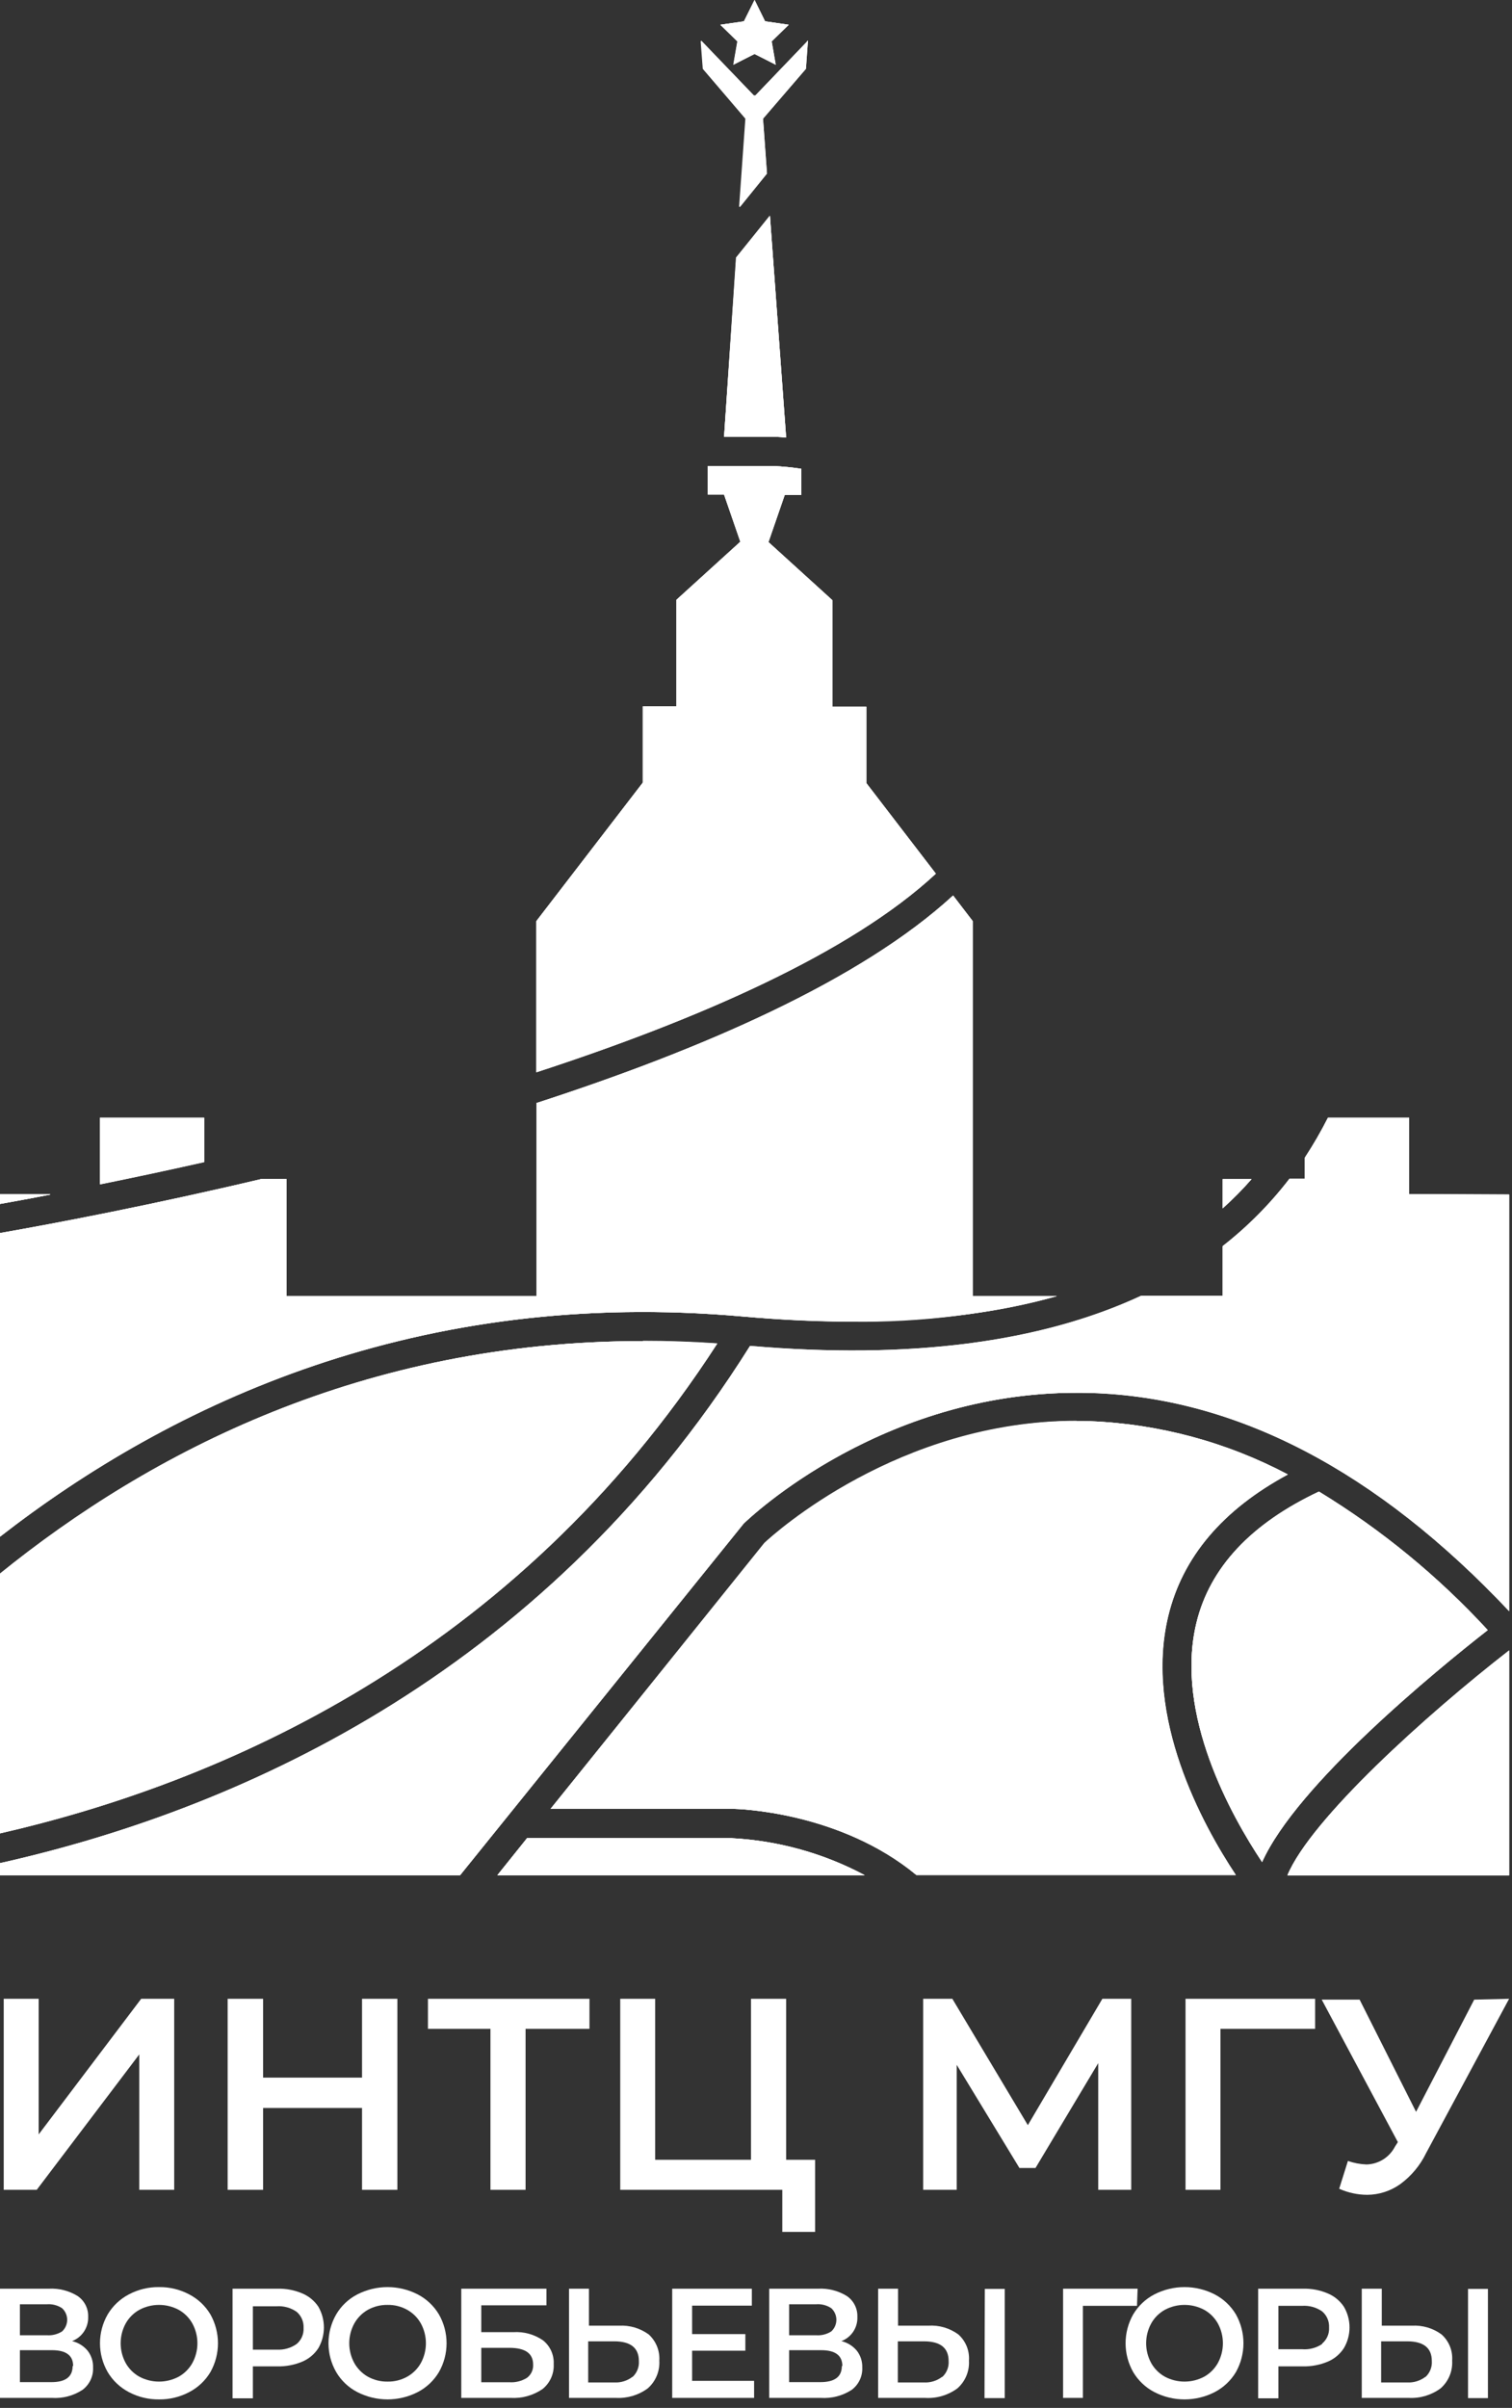 <?xml version="1.0" encoding="UTF-8"?> <svg xmlns="http://www.w3.org/2000/svg" width="142" height="226" viewBox="0 0 142 226" fill="none"><rect x="0" y="0" width="142" height="226" fill="#333333" stroke="none"/> <g clip-path="url(#clip0_669_422)"> <path d="M68.89 6.07L70.87 5.04L72.84 6.07L72.46 3.88L74.06 2.32L71.85 2L70.87 0L69.88 2L67.67 2.32L69.27 3.88L68.89 6.07Z" fill="white"></path> <path d="M68 41H72.69C72.78 41 73.2 41 73.83 41.07L72.31 20.27L69.15 24.19L68 41Z" fill="white"></path> <path d="M81.36 73.49V66.33H78.17V56.33L72.17 50.88L73.7 46.45H75.25V44C74.376 43.866 73.494 43.779 72.61 43.74H66.47V46.41H68L69.53 50.84L63.53 56.29V66.29H60.37V73.45L50.37 86.45V100.63C65.5 95.71 79.85 89.47 87.89 82L81.36 73.49Z" fill="white"></path> <path d="M0 112.07V113C1.39 112.75 3 112.46 4.72 112.12L0 112.07Z" fill="white"></path> <path d="M19.171 104.9H9.391V111.15C12.391 110.54 15.661 109.85 19.171 109.06V104.9Z" fill="white"></path> <path d="M67.36 126.11C65 125.95 62.667 125.87 60.36 125.87C34.13 125.87 14.08 136.29 -0.05 147.73V172.08C20.44 167.4 48.26 155.62 67.36 126.11Z" fill="white"></path> <path d="M117.54 110.67H114.83V113.41C115.788 112.552 116.693 111.637 117.54 110.67Z" fill="white"></path> <path d="M70.071 11.14L69.481 19.44L72.031 16.29L71.661 11.14L75.691 6.46L75.881 3.81L70.941 8.96H70.801L65.851 3.81L66.041 6.46L70.071 11.14Z" fill="white"></path> <path d="M69.85 123.57C81.35 124.57 91.17 123.95 99.26 121.65H91.35V86.45L89.51 84.05C80.81 92.05 65.89 98.5 50.38 103.53V121.65H26.9V110.65H24.59C14.4 113.06 5.59 114.75 0 115.73V144.23C16.12 131.71 39.3 120.81 69.85 123.57Z" fill="white"></path> <path d="M109.7 151.69C111.04 146.13 114.82 141.69 120.94 138.39C115.202 135.355 108.856 133.646 102.37 133.39C85 132.87 72.72 144 71.8 144.86L51.71 169.77H68.78C69.26 169.77 78.85 170.02 86.06 175.98H116.06C112.87 171.19 107.42 161.17 109.7 151.69Z" fill="white"></path> <path d="M132.34 112.07V104.9H124.72C124.07 106.182 123.349 107.428 122.56 108.63V110.63H121.1C119.284 112.992 117.178 115.116 114.83 116.95V121.61H107.18C97.74 126 85.46 127.61 70.44 126.32C50.65 157.83 21.3 170.1 0 174.87V176H43.21L69.84 143C70.38 142.48 83.25 130.16 102.41 130.74C116.09 131.14 129.31 138.04 141.73 151.22V112.12L132.34 112.07Z" fill="white"></path> <path d="M49.51 172.51L46.71 176H81.21C77.363 173.949 73.113 172.765 68.76 172.53L49.51 172.51Z" fill="white"></path> <path d="M120.91 176H141.73V154.9C134 160.9 123.12 170.71 120.91 176Z" fill="white"></path> <path d="M139.72 153C135.067 147.951 129.733 143.575 123.87 140C117.5 143 113.62 147.12 112.36 152.33C110.29 160.91 115.65 170.45 118.53 174.77C121.79 167.5 134.81 156.83 139.72 153Z" fill="white"></path> <path d="M68.891 6.07L70.871 5.04L72.841 6.07L72.461 3.88L74.061 2.32L71.851 2L70.871 0L69.881 2L67.671 2.32L69.271 3.88L68.891 6.07Z" fill="white"></path> <path d="M70.871 2.26L70.961 2.44L71.191 2.91L71.711 2.99H71.911L71.761 3.13L71.391 3.5L71.481 4.02V4.22L71.301 4.12L70.841 3.88L70.371 4.12L70.191 4.22V4.02L70.271 3.5L70.001 3.16L69.821 3H70.001L70.521 2.92L70.761 2.45L70.851 2.27M70.851 0.01L69.851 2.01L67.641 2.33L69.241 3.89L68.861 6.08L70.861 5.08L72.861 6.08L72.481 3.89L74.081 2.33L71.851 2L70.851 0V0.01Z" fill="white"></path> <path d="M68 41H72.69C72.78 41 73.2 41 73.83 41.07L72.31 20.27L69.15 24.19L68 41Z" fill="white"></path> <path d="M71.49 22.88L72.7 40H69L70.09 24.56L71.46 22.86M72.28 20.25L69.12 24.17L68 41H72.69C72.78 41 73.2 41 73.83 41.07L72.31 20.27L72.28 20.25Z" fill="white"></path> <path d="M81.36 73.49V66.33H78.17V56.33L72.17 50.88L73.7 46.45H75.25V44C74.376 43.866 73.494 43.779 72.61 43.74H66.47V46.41H68L69.53 50.84L63.53 56.29V66.29H60.37V73.45L50.37 86.45V100.63C65.5 95.71 79.85 89.47 87.89 82L81.36 73.49Z" fill="white"></path> <path d="M72.61 44.76C72.68 44.76 73.29 44.76 74.26 44.9V45.43H73L72.77 46.1L71.23 50.54L71.02 51.16L71.51 51.6L77.17 56.76V67.33H80.36V73.83L80.57 74.1L86.57 81.84C79.68 87.94 67.87 93.84 51.41 99.25V86.79L61.16 74.1L61.37 73.83V67.33H64.56V56.76L70.23 51.6L70.71 51.16L70.5 50.54L69 46.1L68.77 45.43H67.47V44.76H72.61ZM72.61 43.76H66.47V46.43H68L69.53 50.86L63.53 56.31V66.31H60.37V73.47L50.37 86.47V100.65C65.5 95.71 79.85 89.47 87.89 82L81.36 73.53V66.33H78.17V56.33L72.17 50.88L73.7 46.45H75.25V44C74.376 43.866 73.494 43.779 72.61 43.74V43.76Z" fill="white"></path> <path d="M0 112.07V113C1.39 112.75 3 112.46 4.72 112.12L0 112.07Z" fill="white"></path> <path d="M4.72 112.07H0V113C1.39 112.75 3 112.46 4.72 112.12V112.07Z" fill="white"></path> <path d="M19.171 104.9H9.391V111.15C12.391 110.54 15.661 109.85 19.171 109.06V104.9Z" fill="white"></path> <path d="M18.171 105.9V108.26C15.611 108.83 13.001 109.39 10.391 109.92V105.92H18.171M19.171 104.92H9.391V111.17C12.391 110.56 15.661 109.87 19.171 109.08V104.9V104.92Z" fill="white"></path> <path d="M67.36 126.11C65 125.95 62.667 125.87 60.36 125.87C34.13 125.87 14.08 136.29 -0.05 147.73V172.08C20.44 167.4 48.26 155.62 67.36 126.11Z" fill="white"></path> <path d="M60.41 126.87C62.12 126.87 63.85 126.87 65.57 127.01C47 154.73 20.52 166.14 1 170.82V148.21C18.64 134.05 38.63 126.87 60.41 126.87ZM60.41 125.87C34.18 125.87 14.13 136.29 0 147.73V172.08C20.44 167.4 48.26 155.62 67.36 126.08C65 125.92 62.667 125.84 60.36 125.84L60.41 125.87Z" fill="white"></path> <path d="M117.54 110.67H114.83V113.41C115.788 112.552 116.693 111.637 117.54 110.67Z" fill="white"></path> <path d="M117.54 110.67H114.83V113.41C115.788 112.552 116.693 111.637 117.54 110.67Z" fill="white"></path> <path d="M70.07 11.14L69.48 19.44L72.03 16.29L71.66 11.14L75.69 6.46L75.88 3.81L70.94 8.96H70.8L65.85 3.81L66.04 6.46L70.07 11.14Z" fill="white"></path> <path d="M71.37 10L70.9 10.54L70.36 10H71.36M70.86 14.12L71 16L70.71 16.37L70.87 14.11M75.87 3.85L70.94 9H70.8L65.8 3.85L66 6.46L70 11.14L69.41 19.44L72 16.29L71.63 11.14L75.63 6.46L75.81 3.81L75.87 3.85Z" fill="white"></path> <path d="M69.85 123.57C81.35 124.57 91.17 123.95 99.26 121.65H91.35V86.45L89.51 84.05C80.81 92.05 65.89 98.5 50.38 103.53V121.65H26.9V110.65H24.59C14.4 113.06 5.59 114.75 0 115.73V144.23C16.12 131.71 39.3 120.81 69.85 123.57Z" fill="white"></path> <path d="M89.37 85.51L90.37 86.79V122.42C86.934 122.851 83.473 123.062 80.01 123.05C76.83 123.05 73.45 122.89 70.01 122.57C66.82 122.28 63.61 122.14 60.47 122.14C57.33 122.14 54.47 122.27 51.47 122.54V104.26C68.97 98.53 81.74 92.26 89.47 85.51M25.9 111.67V122.67H50.23C32.329 124.519 15.289 131.289 1 142.23V116.58C6.63 115.58 15.07 113.95 24.7 111.67H25.9ZM89.51 84.05C80.81 92.05 65.89 98.5 50.38 103.53V121.65H26.9V110.65H24.59C14.4 113.06 5.59 114.75 0 115.73V144.23C14.41 133 34.48 123.14 60.4 123.14C63.467 123.14 66.617 123.283 69.85 123.57C73.39 123.89 76.77 124.05 79.99 124.05C86.493 124.14 92.978 123.332 99.26 121.65H91.35V86.45L89.51 84.05Z" fill="white"></path> <path d="M109.7 151.69C111.04 146.13 114.82 141.69 120.94 138.39C115.202 135.355 108.856 133.646 102.37 133.39C85 132.87 72.72 144 71.8 144.86L51.71 169.77H68.78C69.26 169.77 78.85 170.02 86.06 175.98H116.06C112.87 171.19 107.42 161.17 109.7 151.69Z" fill="white"></path> <path d="M101.12 134.4H102.34C108.044 134.605 113.647 135.965 118.81 138.4C113.39 141.73 110 146.09 108.73 151.4C106.6 160.26 110.85 169.4 114.21 174.93H86.41C78.95 168.93 69.21 168.73 68.78 168.72H53.78L72.51 145.49C73.51 144.6 85.02 134.35 101.1 134.35M101.1 133.35C84.4 133.35 72.68 143.97 71.78 144.81L51.71 169.77H68.78C69.26 169.77 78.85 170.02 86.06 175.98H116.06C112.89 171.19 107.44 161.17 109.72 151.69C111.06 146.13 114.84 141.69 120.96 138.39C115.222 135.355 108.876 133.646 102.39 133.39H101.14L101.1 133.35Z" fill="white"></path> <path d="M132.34 112.07V104.9H124.72C124.07 106.182 123.349 107.428 122.56 108.63V110.63H121.1C119.284 112.992 117.178 115.116 114.83 116.95V121.61H107.18C97.74 126 85.46 127.61 70.44 126.32C50.65 157.83 21.3 170.1 0 174.87V176H43.21L69.84 143C70.38 142.48 83.25 130.16 102.41 130.74C116.09 131.14 129.31 138.04 141.73 151.22V112.12L132.34 112.07Z" fill="white"></path> <path d="M131.34 105.9V113.07H140.73V148.69C128.62 136.47 115.73 130.08 102.44 129.69H101.11C82.29 129.69 69.67 141.74 69.11 142.25H69.06L42.73 175H3.85C24.75 169.68 52.09 157.08 70.97 127.43C74.09 127.68 77.13 127.8 79.97 127.8C90.71 127.8 99.97 126.07 107.35 122.67H115.78V117.49C117.912 115.78 119.844 113.834 121.54 111.69H123.54V108.95C124.15 108.01 124.73 107.02 125.31 105.95H131.31M132.31 104.95H124.69C124.04 106.232 123.319 107.478 122.53 108.68V110.68H121.1C119.284 113.042 117.178 115.166 114.83 117V121.66H107.18C99.847 125.067 90.793 126.777 80.02 126.79C76.96 126.79 73.767 126.65 70.44 126.37C50.65 157.83 21.3 170.1 0 174.87V176H43.21L69.84 143C70.37 142.49 82.67 130.72 101.11 130.72H102.41C116.09 131.12 129.31 138.02 141.73 151.2V112.1H132.34V104.9L132.31 104.95Z" fill="white"></path> <path d="M49.51 172.51L46.71 176H81.21C77.363 173.949 73.113 172.765 68.76 172.53L49.51 172.51Z" fill="white"></path> <path d="M68.74 173.51C71.356 173.658 73.939 174.159 76.42 175H48.8L50 173.51H68.74ZM68.74 172.51H49.51L46.71 176H81.21C77.363 173.949 73.113 172.765 68.76 172.53L68.74 172.51Z" fill="white"></path> <path d="M120.91 176H141.73V154.9C134 160.9 123.12 170.71 120.91 176Z" fill="white"></path> <path d="M140.73 157V175H122.55C125.41 170.3 133.42 162.83 140.73 157ZM141.73 154.93C134.02 160.93 123.12 170.76 120.91 176.03H141.73V154.93Z" fill="white"></path> <path d="M139.72 153C135.067 147.951 129.733 143.575 123.87 140C117.5 143 113.62 147.12 112.36 152.33C110.29 160.91 115.65 170.45 118.53 174.77C121.79 167.5 134.81 156.83 139.72 153Z" fill="white"></path> <path d="M123.81 141.13C129.106 144.41 133.953 148.363 138.23 152.89C132.9 157.12 122.45 165.89 118.44 172.77C115.74 168.38 111.54 159.98 113.33 152.55C114.48 147.8 118 143.96 123.81 141.13ZM123.87 139.99C117.5 142.99 113.62 147.11 112.36 152.32C110.29 160.9 115.65 170.44 118.53 174.76C121.79 167.5 134.81 156.83 139.72 152.99C135.067 147.941 129.733 143.565 123.87 139.99Z" fill="white"></path> <path d="M0.35 187.6H3.63V200.33L13.26 187.6H16.36V205.53H13.08V192.82L3.45 205.53H0.35V187.6Z" fill="white"></path> <path d="M37.32 187.6V205.53H34V197.85H24.71V205.53H21.38V187.6H24.71V195H34V187.6H37.32Z" fill="white"></path> <path d="M55.36 190.42H49.36V205.53H46.06V190.42H40.19V187.6H55.36V190.42Z" fill="white"></path> <path d="M76.55 202.71V209.48H73.47V205.53H58.25V187.6H61.53V202.71H70.53V187.6H73.83V202.71H76.55Z" fill="white"></path> <path d="M103.14 205.53V193.64L97.25 203.48H95.74L89.85 193.8V205.53H86.7V187.6H89.44L96.53 199.46L103.53 187.6H106.24V205.53H103.14Z" fill="white"></path> <path d="M123.51 190.42H114.62V205.53H111.34V187.6H123.51V190.42Z" fill="white"></path> <path d="M141.73 187.6L133.94 202.07C133.379 203.232 132.541 204.238 131.5 205C130.596 205.641 129.518 205.99 128.41 206C127.5 205.996 126.601 205.802 125.77 205.43L126.59 202.82C127.15 203.015 127.737 203.127 128.33 203.15C128.883 203.138 129.422 202.977 129.892 202.685C130.361 202.393 130.744 201.98 131 201.49L131.28 201.05L124.13 187.68H127.69L132.99 198.21L138.45 187.68L141.73 187.6Z" fill="white"></path> <path d="M8.23 220.63C8.579 221.081 8.76 221.64 8.74 222.21C8.759 222.615 8.677 223.019 8.503 223.385C8.328 223.751 8.066 224.069 7.74 224.31C6.886 224.865 5.876 225.128 4.86 225.06H0V214.81H4.58C5.528 214.758 6.47 214.995 7.28 215.49C7.598 215.704 7.857 215.995 8.032 216.336C8.207 216.677 8.292 217.057 8.28 217.44C8.298 217.931 8.163 218.416 7.892 218.827C7.621 219.237 7.229 219.553 6.77 219.73C7.342 219.863 7.854 220.179 8.23 220.63ZM1.87 219.18H4.42C4.916 219.212 5.41 219.086 5.83 218.82C5.981 218.681 6.101 218.513 6.184 218.325C6.266 218.138 6.309 217.935 6.309 217.73C6.309 217.525 6.266 217.322 6.184 217.135C6.101 216.947 5.981 216.779 5.83 216.64C5.413 216.366 4.918 216.236 4.42 216.27H1.87V219.18ZM6.87 222.07C6.87 221.07 6.2 220.58 4.87 220.58H1.87V223.58H4.8C6.15 223.59 6.82 223.08 6.82 222.07H6.87Z" fill="white"></path> <path d="M12.11 224.52C11.28 224.089 10.587 223.435 10.11 222.63C9.638 221.808 9.39 220.877 9.39 219.93C9.39 218.982 9.638 218.052 10.11 217.23C10.587 216.425 11.28 215.771 12.11 215.34C12.979 214.881 13.948 214.648 14.93 214.66C15.915 214.646 16.888 214.88 17.76 215.34C18.589 215.768 19.282 216.419 19.76 217.22C20.225 218.047 20.47 218.981 20.47 219.93C20.47 220.879 20.225 221.813 19.76 222.64C19.282 223.441 18.589 224.092 17.76 224.52C16.888 224.98 15.915 225.214 14.93 225.2C13.948 225.212 12.979 224.979 12.11 224.52ZM16.78 223.07C17.322 222.768 17.768 222.322 18.07 221.78C18.378 221.212 18.54 220.576 18.54 219.93C18.54 219.284 18.378 218.648 18.07 218.08C17.768 217.538 17.322 217.092 16.78 216.79C16.212 216.488 15.578 216.33 14.935 216.33C14.292 216.33 13.658 216.488 13.09 216.79C12.548 217.092 12.102 217.538 11.8 218.08C11.492 218.648 11.331 219.284 11.331 219.93C11.331 220.576 11.492 221.212 11.8 221.78C12.102 222.322 12.548 222.768 13.09 223.07C13.658 223.372 14.292 223.53 14.935 223.53C15.578 223.53 16.212 223.372 16.78 223.07Z" fill="white"></path> <path d="M28.38 215.25C28.999 215.507 29.528 215.942 29.9 216.5C30.24 217.092 30.419 217.762 30.419 218.445C30.419 219.128 30.24 219.798 29.9 220.39C29.532 220.956 29.003 221.399 28.38 221.66C27.645 221.966 26.855 222.116 26.06 222.1H23.75V225.1H21.84V214.81H26.06C26.856 214.789 27.647 214.939 28.38 215.25ZM27.86 220C28.078 219.816 28.251 219.584 28.364 219.322C28.477 219.06 28.527 218.775 28.51 218.49C28.524 218.205 28.473 217.921 28.361 217.659C28.248 217.397 28.077 217.165 27.86 216.98C27.308 216.596 26.641 216.412 25.97 216.46H23.75V220.53H26C26.662 220.568 27.317 220.381 27.86 220Z" fill="white"></path> <path d="M33.57 224.52C32.737 224.093 32.043 223.438 31.57 222.63C31.098 221.808 30.85 220.877 30.85 219.93C30.85 218.982 31.098 218.051 31.57 217.23C32.043 216.422 32.737 215.766 33.57 215.34C34.445 214.893 35.413 214.66 36.395 214.66C37.377 214.66 38.345 214.893 39.22 215.34C40.049 215.768 40.742 216.419 41.22 217.22C41.692 218.045 41.94 218.979 41.94 219.93C41.94 220.881 41.692 221.815 41.22 222.64C40.742 223.441 40.049 224.092 39.22 224.52C38.345 224.967 37.377 225.2 36.395 225.2C35.413 225.2 34.445 224.967 33.57 224.52ZM38.24 223.07C38.782 222.768 39.228 222.322 39.53 221.78C39.838 221.212 39.999 220.576 39.999 219.93C39.999 219.284 39.838 218.648 39.53 218.08C39.228 217.538 38.782 217.091 38.24 216.79C37.678 216.477 37.043 216.318 36.4 216.33C35.754 216.32 35.116 216.478 34.55 216.79C34.013 217.095 33.571 217.541 33.27 218.08C32.962 218.648 32.8 219.284 32.8 219.93C32.8 220.576 32.962 221.212 33.27 221.78C33.571 222.319 34.013 222.765 34.55 223.07C35.116 223.382 35.754 223.54 36.4 223.53C37.043 223.542 37.678 223.383 38.24 223.07Z" fill="white"></path> <path d="M43.32 214.81H51.32V216.37H45.2V218.89H48.2C49.194 218.823 50.181 219.095 51 219.66C51.331 219.924 51.594 220.263 51.768 220.649C51.942 221.035 52.022 221.457 52 221.88C52.024 222.327 51.942 222.773 51.759 223.182C51.577 223.59 51.299 223.95 50.95 224.23C50.07 224.832 49.015 225.124 47.95 225.06H43.32V214.81ZM47.83 223.59C48.417 223.63 49.002 223.483 49.5 223.17C49.688 223.026 49.837 222.839 49.937 222.625C50.036 222.411 50.082 222.176 50.07 221.94C50.07 220.88 49.33 220.36 47.83 220.36H45.2V223.59H47.83Z" fill="white"></path> <path d="M60.92 219.1C61.261 219.409 61.528 219.79 61.701 220.216C61.874 220.642 61.949 221.101 61.92 221.56C61.95 222.047 61.868 222.534 61.681 222.985C61.493 223.435 61.206 223.837 60.84 224.16C59.975 224.799 58.914 225.117 57.84 225.06H53.44V214.81H55.31V218.28H58.15C59.14 218.228 60.118 218.518 60.92 219.1ZM59.4 223.1C59.607 222.911 59.768 222.678 59.872 222.418C59.976 222.159 60.02 221.879 60 221.6C60 220.37 59.23 219.75 57.69 219.75H55.24V223.61H57.69C58.306 223.644 58.912 223.456 59.4 223.08V223.1Z" fill="white"></path> <path d="M70.82 223.46V225.06H63.13V214.81H70.61V216.4H65V219.07H70V220.63H65V223.46H70.82Z" fill="white"></path> <path d="M80.47 220.63C80.82 221.081 81 221.64 80.98 222.21C80.998 222.615 80.916 223.018 80.742 223.384C80.567 223.751 80.306 224.068 79.98 224.31C79.122 224.863 78.109 225.126 77.09 225.06H72.24V214.81H76.82C77.768 214.758 78.71 214.995 79.52 215.49C79.839 215.704 80.097 215.995 80.272 216.336C80.447 216.677 80.533 217.057 80.52 217.44C80.544 217.931 80.411 218.417 80.142 218.829C79.873 219.24 79.48 219.555 79.02 219.73C79.588 219.865 80.097 220.181 80.47 220.63ZM74.11 219.18H76.66C77.157 219.214 77.651 219.087 78.07 218.82C78.221 218.681 78.342 218.513 78.424 218.325C78.507 218.138 78.549 217.935 78.549 217.73C78.549 217.525 78.507 217.322 78.424 217.135C78.342 216.947 78.221 216.779 78.07 216.64C77.654 216.364 77.158 216.234 76.66 216.27H74.11V219.18ZM79.11 222.07C79.11 221.07 78.44 220.58 77.11 220.58H74.11V223.58H77C78.39 223.59 79.06 223.08 79.06 222.07H79.11Z" fill="white"></path> <path d="M90 219.1C90.344 219.406 90.613 219.787 90.787 220.213C90.96 220.64 91.033 221.101 91 221.56C91.029 222.047 90.947 222.534 90.76 222.985C90.573 223.435 90.285 223.837 89.92 224.16C89.041 224.81 87.961 225.129 86.87 225.06H82.47V214.81H84.34V218.28H87.18C88.187 218.214 89.185 218.504 90 219.1ZM88.49 223.1C88.696 222.911 88.857 222.678 88.961 222.418C89.065 222.159 89.109 221.879 89.09 221.6C89.09 220.37 88.32 219.75 86.77 219.75H84.32V223.61H86.76C87.378 223.645 87.989 223.457 88.48 223.08L88.49 223.1ZM92.49 214.83H94.36V225.08H92.46L92.49 214.83Z" fill="white"></path> <path d="M106.78 216.42H101.7V225.06H99.84V214.81H106.84L106.78 216.42Z" fill="white"></path> <path d="M108.42 224.52C107.589 224.089 106.897 223.435 106.42 222.63C105.954 221.806 105.71 220.876 105.71 219.93C105.71 218.984 105.954 218.054 106.42 217.23C106.897 216.425 107.589 215.77 108.42 215.34C109.294 214.893 110.263 214.66 111.245 214.66C112.227 214.66 113.195 214.893 114.07 215.34C114.899 215.768 115.592 216.419 116.07 217.22C116.535 218.047 116.779 218.981 116.779 219.93C116.779 220.879 116.535 221.812 116.07 222.64C115.592 223.441 114.899 224.092 114.07 224.52C113.195 224.967 112.227 225.2 111.245 225.2C110.263 225.2 109.294 224.967 108.42 224.52ZM113.09 223.07C113.631 222.768 114.078 222.322 114.38 221.78C114.688 221.212 114.849 220.576 114.849 219.93C114.849 219.284 114.688 218.648 114.38 218.08C114.078 217.538 113.631 217.091 113.09 216.79C112.522 216.488 111.888 216.33 111.245 216.33C110.601 216.33 109.968 216.488 109.4 216.79C108.858 217.091 108.411 217.538 108.11 218.08C107.802 218.648 107.64 219.284 107.64 219.93C107.64 220.576 107.802 221.212 108.11 221.78C108.411 222.322 108.858 222.768 109.4 223.07C109.968 223.372 110.601 223.53 111.245 223.53C111.888 223.53 112.522 223.372 113.09 223.07Z" fill="white"></path> <path d="M124.69 215.25C125.31 215.507 125.839 215.942 126.21 216.5C126.558 217.089 126.741 217.761 126.741 218.445C126.741 219.129 126.558 219.801 126.21 220.39C125.843 220.956 125.313 221.399 124.69 221.66C123.956 221.966 123.166 222.116 122.37 222.1H120.06V225.1H118.16V214.81H122.37C123.166 214.789 123.957 214.939 124.69 215.25ZM124.17 219.96C124.389 219.776 124.561 219.544 124.674 219.282C124.787 219.02 124.837 218.735 124.82 218.45C124.835 218.165 124.784 217.881 124.671 217.619C124.558 217.357 124.387 217.125 124.17 216.94C123.618 216.556 122.951 216.372 122.28 216.42H120.06V220.49H122.28C122.948 220.547 123.614 220.374 124.17 220V219.96Z" fill="white"></path> <path d="M135.38 219.1C135.724 219.406 135.993 219.787 136.167 220.213C136.34 220.64 136.413 221.101 136.38 221.56C136.409 222.047 136.327 222.534 136.14 222.985C135.953 223.435 135.665 223.837 135.3 224.16C134.433 224.797 133.374 225.115 132.3 225.06H127.89V214.81H129.77V218.28H132.61C133.6 218.226 134.579 218.515 135.38 219.1ZM133.87 223.1C134.076 222.911 134.237 222.678 134.341 222.418C134.445 222.159 134.489 221.879 134.47 221.6C134.47 220.37 133.7 219.75 132.15 219.75H129.71V223.61H132.15C132.768 223.644 133.378 223.456 133.87 223.08V223.1ZM137.87 214.83H139.74V225.08H137.87V214.83Z" fill="white"></path> </g> <defs> <clipPath id="clip0_669_422"> <rect width="141.73" height="225.2" fill="white"></rect> </clipPath> </defs> </svg> 